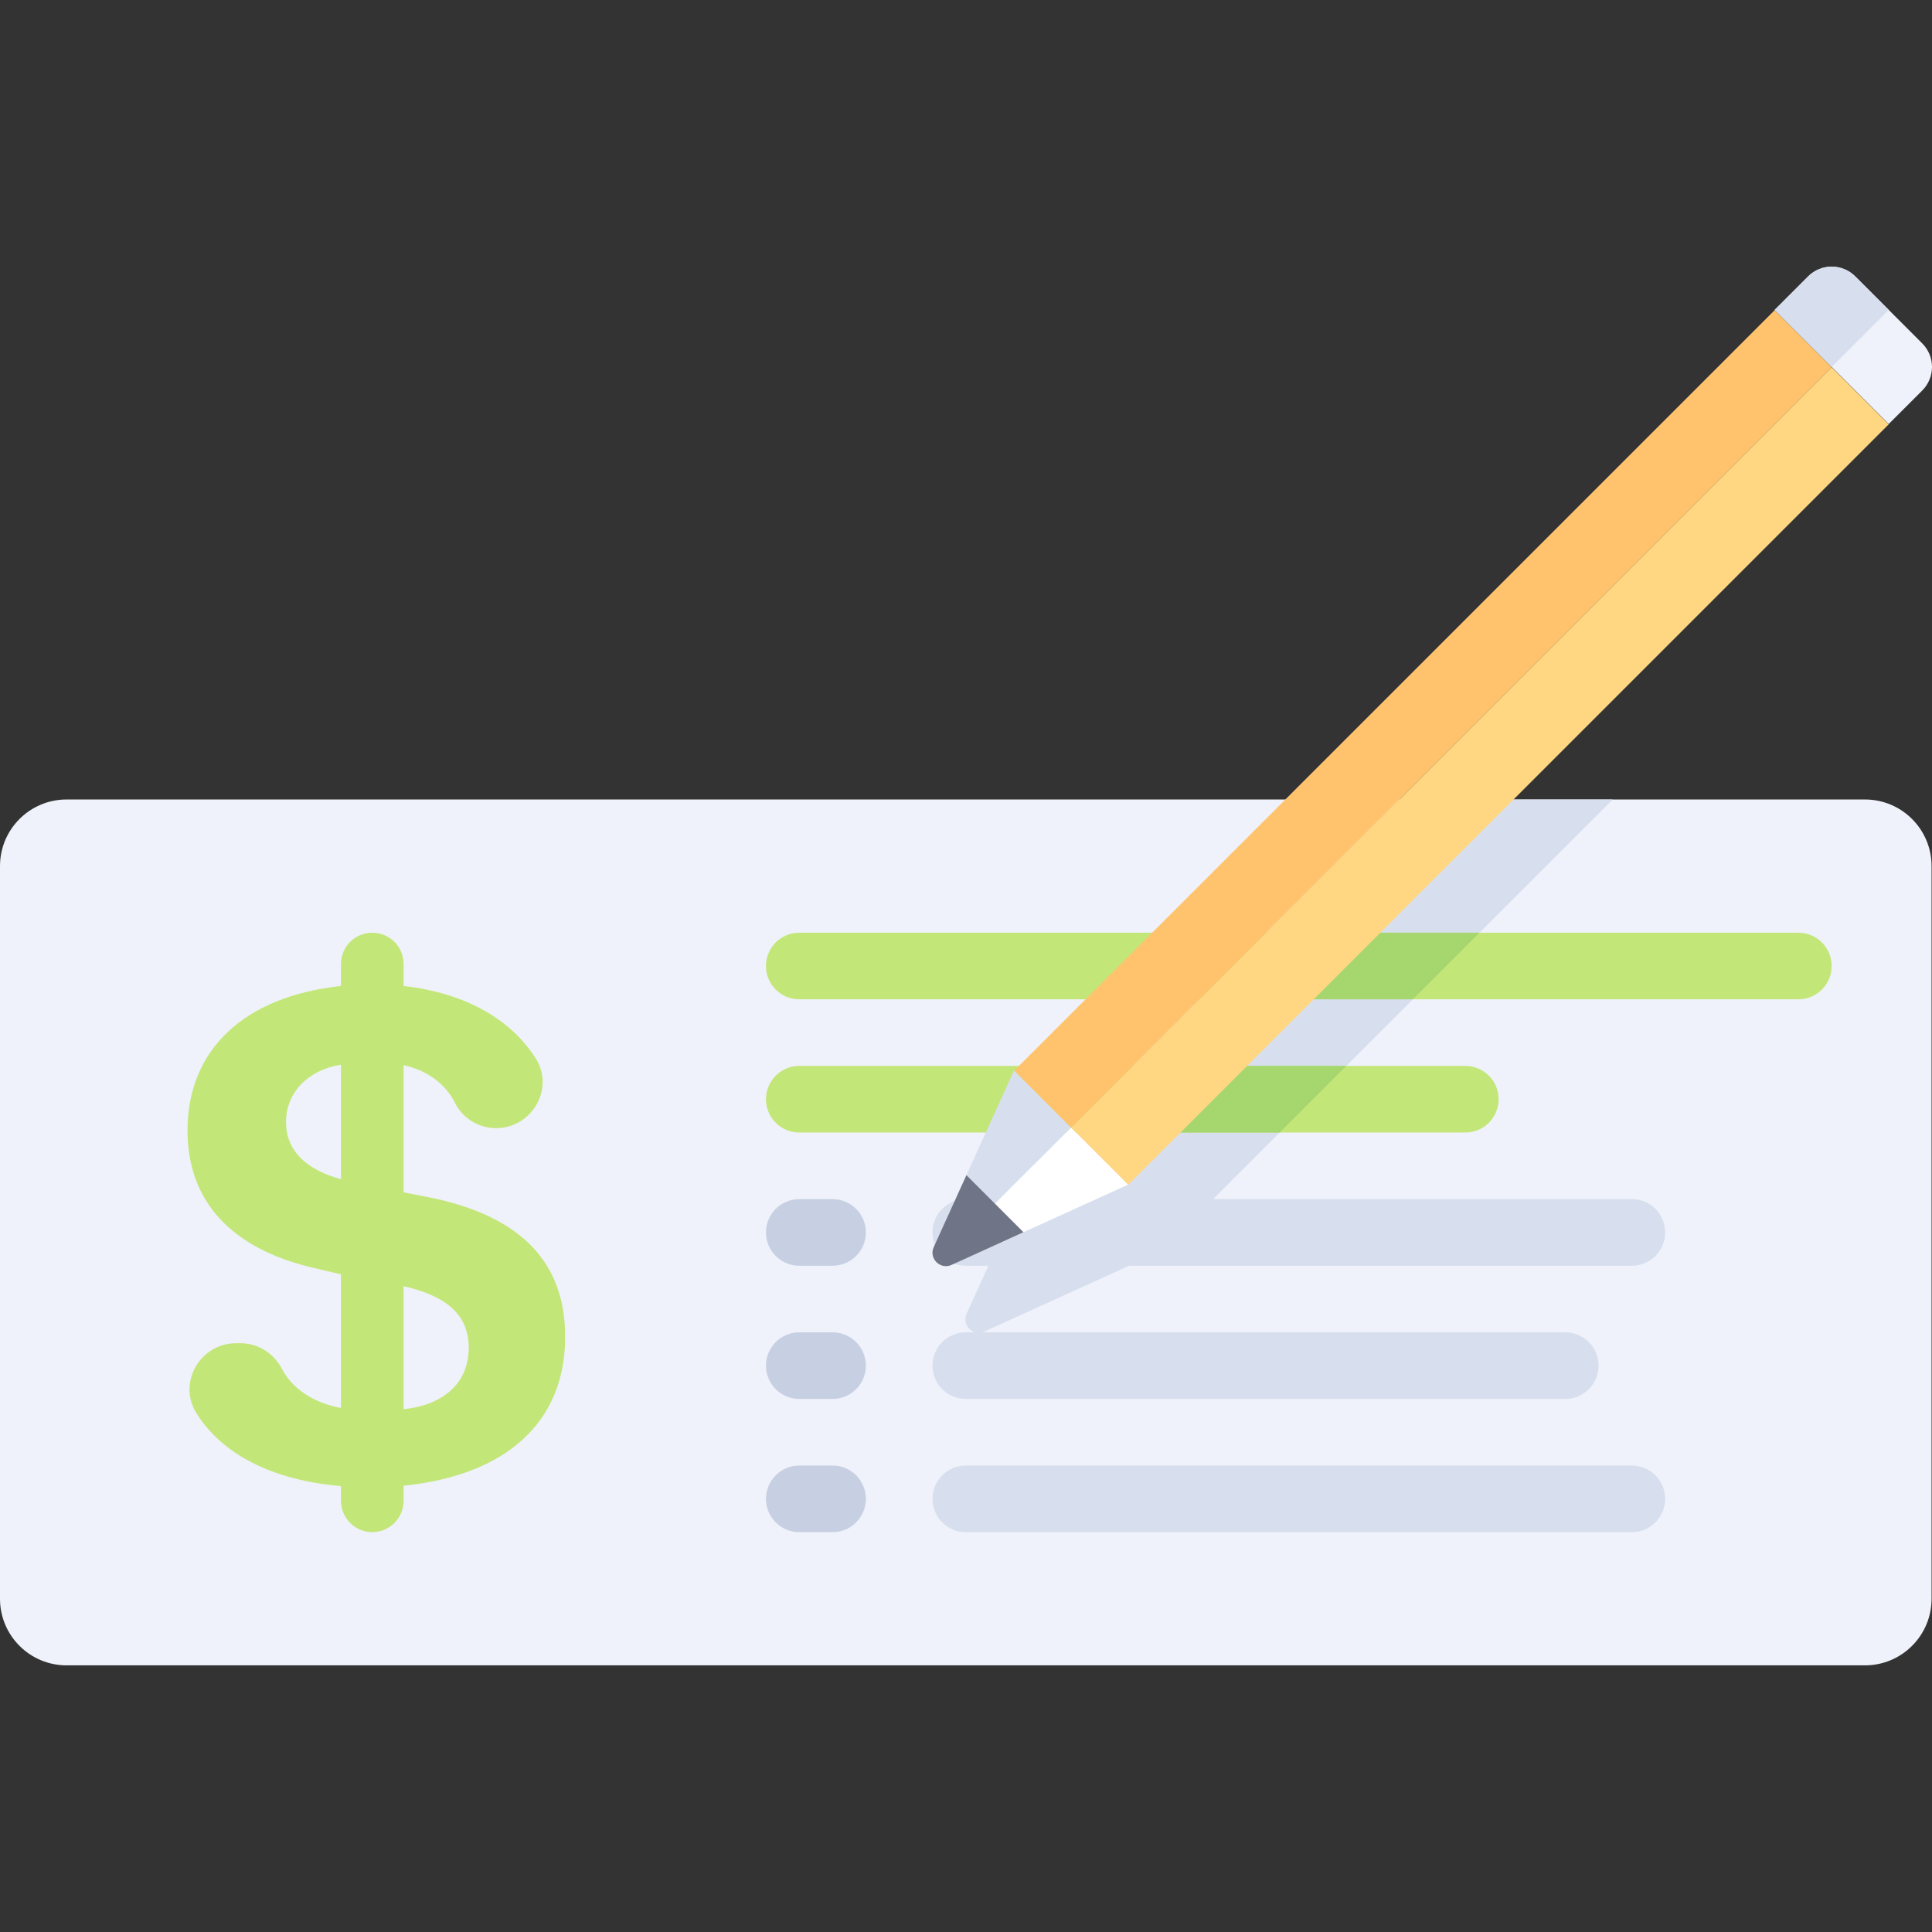 <?xml version="1.0" encoding="iso-8859-1"?>
<!-- Generator: Adobe Illustrator 19.0.0, SVG Export Plug-In . SVG Version: 6.00 Build 0)  -->
<svg version="1.1" id="Layer_1" xmlns="http://www.w3.org/2000/svg" xmlns:xlink="http://www.w3.org/1999/xlink" x="0px" y="0px"
	 viewBox="0 0 512 512" style="enable-background:new 0 0 512 512;" xml:space="preserve">
<rect x="0" y="0" width="512" height="512" fill="#333333" stroke="none"/>
<path style="fill:#EFF2FA;" d="M494.233,441.337H17.651C7.902,441.337,0,433.435,0,423.686V229.523
	c0-9.749,7.902-17.651,17.651-17.651h476.582c9.749,0,17.651,7.902,17.651,17.651v194.163
	C511.884,433.435,503.981,441.337,494.233,441.337z"/>
<path style="fill:#D7DEED;" d="M366.914,211.872l-89.489,89.489l0,0l-12.599,27.718l-8.667,19.067
	c-1.362,2.997,1.721,6.081,4.718,4.718l19.067-8.667l27.718-12.599l119.727-119.728h-60.475V211.872z"/>
<g>
	<path style="fill:#C3E678;" d="M388.326,300.128H211.814c-4.874,0-8.826-3.952-8.826-8.826l0,0c0-4.874,3.952-8.826,8.826-8.826
		h176.512c4.874,0,8.826,3.952,8.826,8.826l0,0C397.152,296.177,393.2,300.128,388.326,300.128z"/>
	<path style="fill:#C3E678;" d="M149.779,354.258c0-19.603-11.563-31.617-34.689-36.676l-8.139-1.597v-33.693
		c6.213,1.302,11.118,4.984,13.565,9.893c2.071,4.154,6.295,6.789,10.936,6.789c9.457,0,15.59-10.424,10.557-18.429
		c-6.573-10.449-18.89-17.456-35.056-19.251v-5.819c0-4.583-3.716-8.298-8.298-8.298s-8.298,3.716-8.298,8.298v5.817
		c-25.656,2.793-40.665,16.835-40.665,38.314c0,18.79,11.653,31.346,33.424,36.404l7.241,1.708v35.408
		c-7.332-1.364-12.911-5.121-15.664-10.401c-2.139-4.103-6.294-6.752-10.921-6.752h-1.22c-9.462,0-15.525,10.392-10.553,18.443
		c6.774,10.967,20.14,17.877,38.358,19.406v3.913c0,4.583,3.716,8.298,8.298,8.298s8.298-3.716,8.298-8.298v-3.998
		C134.344,390.918,149.779,376.779,149.779,354.258z M75.795,297.347c0-7.885,5.955-13.85,14.558-15.189v30.336
		C80.846,309.902,75.795,304.713,75.795,297.347z M106.951,373.449v-32.59c11.762,2.647,17.264,7.886,17.264,16.289
		C124.215,366.301,117.847,372.305,106.951,373.449z"/>
	<path style="fill:#C3E678;" d="M476.582,264.826H211.814c-4.874,0-8.826-3.952-8.826-8.826l0,0c0-4.874,3.952-8.826,8.826-8.826
		h264.768c4.874,0,8.826,3.952,8.826,8.826l0,0C485.407,260.875,481.456,264.826,476.582,264.826z"/>
</g>
<g>
	<polygon style="fill:#A5D76E;" points="313.96,264.826 374.436,264.826 392.087,247.174 331.612,247.174 	"/>
	<polygon style="fill:#A5D76E;" points="339.133,300.128 356.784,282.477 296.309,282.477 278.658,300.128 	"/>
</g>
<path style="fill:#C7CFE2;" d="M220.64,335.43h-8.826c-4.874,0-8.826-3.952-8.826-8.826l0,0c0-4.874,3.952-8.826,8.826-8.826h8.826
	c4.874,0,8.826,3.952,8.826,8.826l0,0C229.465,331.48,225.514,335.43,220.64,335.43z"/>
<path style="fill:#D7DEED;" d="M432.454,335.43H255.942c-4.874,0-8.826-3.952-8.826-8.826l0,0c0-4.874,3.952-8.826,8.826-8.826
	h176.512c4.874,0,8.826,3.952,8.826,8.826l0,0C441.279,331.479,437.328,335.43,432.454,335.43z"/>
<path style="fill:#C7CFE2;" d="M220.64,370.733h-8.826c-4.874,0-8.826-3.952-8.826-8.826l0,0c0-4.874,3.952-8.826,8.826-8.826h8.826
	c4.874,0,8.826,3.952,8.826,8.826l0,0C229.465,366.782,225.514,370.733,220.64,370.733z"/>
<path style="fill:#D7DEED;" d="M414.803,370.733H255.942c-4.874,0-8.826-3.952-8.826-8.826l0,0c0-4.874,3.952-8.826,8.826-8.826
	h158.861c4.874,0,8.826,3.952,8.826,8.826l0,0C423.628,366.781,419.677,370.733,414.803,370.733z"/>
<path style="fill:#C7CFE2;" d="M220.64,406.036h-8.826c-4.874,0-8.826-3.952-8.826-8.826l0,0c0-4.874,3.952-8.826,8.826-8.826h8.826
	c4.874,0,8.826,3.952,8.826,8.826l0,0C229.465,402.084,225.514,406.036,220.64,406.036z"/>
<path style="fill:#D7DEED;" d="M432.454,406.035H255.942c-4.874,0-8.826-3.952-8.826-8.826l0,0c0-4.874,3.952-8.826,8.826-8.826
	h176.512c4.874,0,8.826,3.952,8.826,8.826l0,0C441.279,402.084,437.328,406.035,432.454,406.035z"/>
<rect x="366.374" y="47.934" transform="matrix(-0.707 -0.707 0.707 -0.707 509.002 591.789)" style="fill:#FFC36E;" width="21.381" height="285.086"/>
<rect x="381.488" y="63.057" transform="matrix(-0.707 -0.707 0.707 -0.707 524.109 628.293)" style="fill:#FFD782;" width="21.381" height="285.086"/>
<path style="fill:#EFF2FA;" d="M500.537,112.365l-30.238-30.238l8.879-8.879c3.446-3.446,9.035-3.446,12.482,0l17.756,17.756
	c3.446,3.446,3.446,9.035,0,12.482L500.537,112.365z"/>
<g>
	<path style="fill:#D7DEED;" d="M485.417,97.245l-15.119-15.119l8.879-8.879c3.446-3.446,9.035-3.446,12.482,0l8.879,8.879
		L485.417,97.245z"/>
	<polygon style="fill:#D7DEED;" points="259.691,322.972 283.833,298.829 268.714,283.711 253.625,316.906 	"/>
</g>
<polygon style="fill:#FFFFFF;" points="265.757,329.037 298.951,313.949 283.833,298.829 259.691,322.972 "/>
<path style="fill:#707487;" d="M252.167,335.215l19.067-8.667l-15.119-15.119l-8.667,19.067
	C246.086,333.494,249.17,336.578,252.167,335.215z"/>
<g>
</g>
<g>
</g>
<g>
</g>
<g>
</g>
<g>
</g>
<g>
</g>
<g>
</g>
<g>
</g>
<g>
</g>
<g>
</g>
<g>
</g>
<g>
</g>
<g>
</g>
<g>
</g>
<g>
</g>
</svg>
